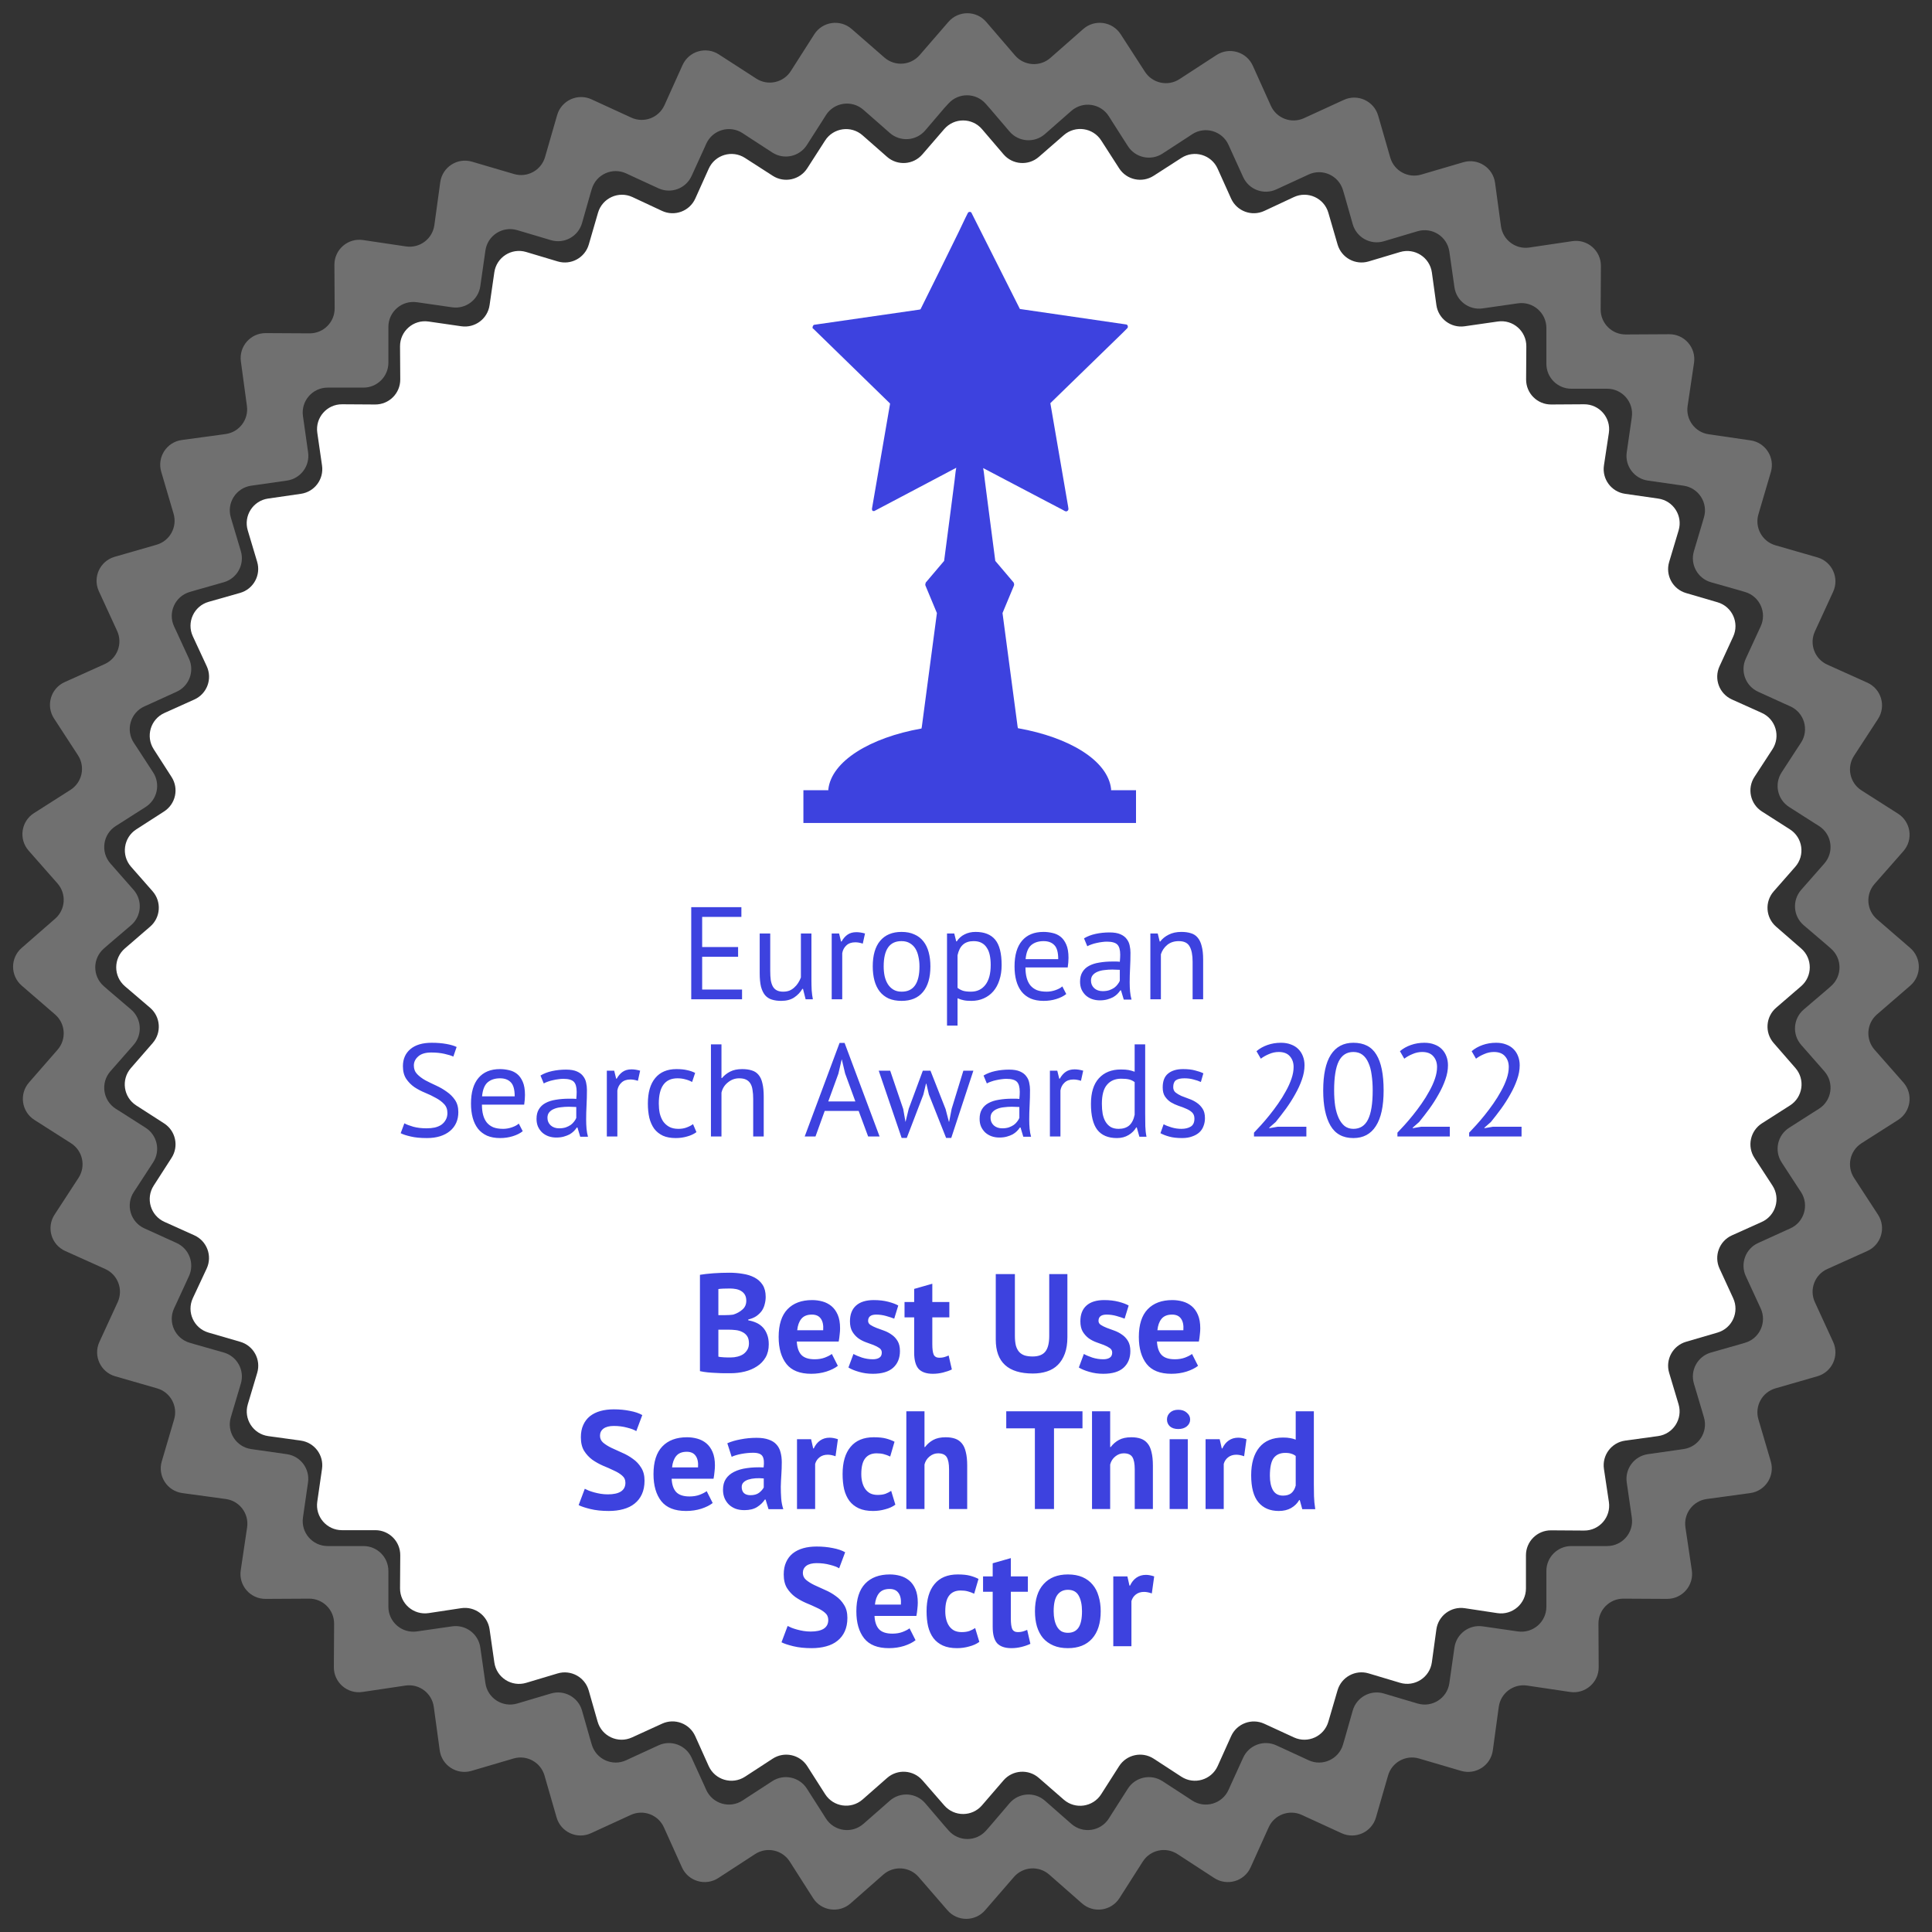 <svg width="169" height="169" viewBox="0 0 169 169" fill="none" xmlns="http://www.w3.org/2000/svg">
<rect x="0" y="0" width="169" height="169" fill="#333333" stroke="none"/>
<path d="M82.976 9.045C83.853 8.085 85.37 8.101 86.227 9.079L86.651 9.563L88.308 11.504C89.098 12.429 90.491 12.53 91.405 11.727L93.32 10.046L93.719 9.697C94.727 8.815 96.285 9.043 96.999 10.176L97.282 10.626L98.66 12.782C99.312 13.803 100.671 14.097 101.687 13.437L103.855 12.027L104.275 11.749C105.397 11.009 106.916 11.45 107.466 12.677L107.673 13.137L108.746 15.493C109.247 16.591 110.546 17.074 111.643 16.569L113.955 15.504L114.464 15.268C115.672 14.705 117.098 15.349 117.475 16.627L117.628 17.146L118.329 19.611C118.662 20.78 119.885 21.451 121.049 21.105L123.476 20.382L124.005 20.226C125.28 19.85 126.592 20.693 126.781 22.009L126.859 22.556L127.226 25.128C127.397 26.321 128.503 27.15 129.696 26.977L132.223 26.613L132.779 26.534C134.092 26.346 135.268 27.366 135.268 28.692V29.27V31.822C135.268 33.027 136.244 34.003 137.448 34.003H140.004H140.582C141.909 34.003 142.929 35.178 142.741 36.492L142.662 37.046L142.297 39.569C142.125 40.762 142.954 41.869 144.147 42.039L146.721 42.407L147.268 42.485C148.585 42.673 149.428 43.986 149.051 45.261L148.896 45.788L148.174 48.211C147.827 49.376 148.499 50.6 149.668 50.932L152.134 51.632L152.652 51.785C153.931 52.162 154.575 53.589 154.012 54.797L153.777 55.303L152.713 57.612C152.207 58.709 152.69 60.009 153.789 60.509L156.145 61.582L156.605 61.788C157.832 62.338 158.274 63.858 157.532 64.98L157.256 65.397L155.847 67.562C155.186 68.578 155.48 69.938 156.502 70.59L158.658 71.966L159.106 72.248C160.241 72.962 160.468 74.521 159.585 75.53L159.238 75.927L157.558 77.838C156.754 78.753 156.855 80.147 157.781 80.937L159.721 82.592L160.164 82.979C161.157 83.848 161.157 85.393 160.164 86.262L159.721 86.649L157.781 88.304C156.855 89.094 156.754 90.489 157.558 91.403L159.238 93.315L159.585 93.711C160.468 94.72 160.241 96.279 159.106 96.993L158.658 97.275L156.502 98.651C155.48 99.303 155.186 100.663 155.847 101.679L157.256 103.844L157.532 104.261C158.274 105.384 157.832 106.904 156.605 107.454L156.145 107.66L153.789 108.732C152.69 109.233 152.207 110.532 152.713 111.63L153.777 113.939L154.012 114.444C154.575 115.653 153.931 117.079 152.653 117.456L152.134 117.609L149.668 118.31C148.499 118.642 147.827 119.866 148.174 121.03L148.896 123.454L149.051 123.98C149.428 125.256 148.585 126.568 147.268 126.756L146.721 126.835L144.147 127.202C142.954 127.372 142.125 128.479 142.297 129.672L142.662 132.196L142.741 132.749C142.929 134.063 141.909 135.239 140.582 135.239H140.004H137.448C136.244 135.239 135.268 136.215 135.268 137.419V139.972V140.549C135.268 141.876 134.092 142.895 132.779 142.708L132.223 142.628L129.696 142.264C128.503 142.092 127.397 142.92 127.226 144.114L126.859 146.686L126.781 147.232C126.592 148.548 125.28 149.391 124.005 149.015L123.476 148.859L121.049 148.137C119.885 147.79 118.662 148.462 118.329 149.63L117.628 152.095L117.475 152.614C117.098 153.892 115.672 154.536 114.464 153.974L113.955 153.737L111.643 152.673C110.546 152.168 109.247 152.65 108.746 153.749L107.673 156.104L107.466 156.565C106.916 157.792 105.397 158.233 104.275 157.492L103.855 157.215L101.687 155.805C100.671 155.145 99.312 155.438 98.66 156.459L97.282 158.616L96.999 159.065C96.285 160.199 94.727 160.426 93.719 159.544L93.32 159.195L91.405 157.514C90.491 156.712 89.098 156.812 88.308 157.737L86.651 159.678L86.261 160.123C85.393 161.115 83.849 161.115 82.98 160.123L82.591 159.678L80.934 157.737C80.144 156.812 78.751 156.712 77.837 157.514L75.922 159.195L75.523 159.544C74.514 160.426 72.956 160.199 72.242 159.065L71.959 158.616L70.581 156.459C69.929 155.438 68.57 155.145 67.555 155.805L65.387 157.215L64.966 157.492C63.844 158.233 62.326 157.792 61.775 156.565L61.569 156.104L60.495 153.749C59.994 152.65 58.696 152.168 57.599 152.673L55.286 153.737L54.778 153.974C53.569 154.536 52.144 153.892 51.767 152.614L51.613 152.095L50.912 149.63C50.58 148.462 49.357 147.79 48.193 148.137L45.766 148.859L45.237 149.015C43.961 149.391 42.649 148.548 42.461 147.232L42.383 146.686L42.015 144.114C41.845 142.92 40.738 142.092 39.545 142.264L37.019 142.628L36.463 142.708C35.149 142.895 33.974 141.876 33.974 140.549V139.972V137.419C33.974 136.215 32.998 135.239 31.793 135.239H29.238H28.66C27.332 135.239 26.313 134.063 26.501 132.749L26.58 132.196L26.944 129.672C27.117 128.479 26.288 127.372 25.094 127.202L22.52 126.835L21.973 126.756C20.657 126.568 19.814 125.256 20.19 123.98L20.346 123.454L21.068 121.03C21.415 119.866 20.743 118.642 19.574 118.31L17.108 117.609L16.589 117.456C15.31 117.079 14.666 115.653 15.229 114.444L15.465 113.939L16.529 111.63C17.035 110.532 16.552 109.233 15.452 108.732L13.097 107.66L12.637 107.454C11.409 106.904 10.968 105.384 11.709 104.261L11.985 103.844L13.394 101.679C14.056 100.663 13.762 99.303 12.74 98.651L10.584 97.275L10.136 96.993C9.001 96.279 8.773 94.72 9.656 93.711L10.004 93.315L11.684 91.403C12.487 90.489 12.387 89.094 11.461 88.304L9.52 86.649L9.078 86.262C8.084 85.393 8.084 83.848 9.078 82.979L9.52 82.592L11.461 80.937C12.387 80.147 12.487 78.753 11.684 77.838L10.004 75.927L9.656 75.53C8.773 74.521 9.001 72.962 10.136 72.248L10.584 71.966L12.74 70.59C13.762 69.938 14.056 68.578 13.394 67.562L11.985 65.397L11.709 64.98C10.968 63.858 11.409 62.338 12.637 61.788L13.097 61.582L15.452 60.509C16.552 60.009 17.035 58.709 16.529 57.612L15.465 55.303L15.229 54.797C14.666 53.589 15.31 52.162 16.589 51.785L17.108 51.632L19.574 50.932C20.743 50.6 21.415 49.376 21.068 48.211L20.346 45.788L20.19 45.261C19.814 43.986 20.657 42.673 21.973 42.485L22.52 42.407L25.101 42.039C26.292 41.868 27.12 40.766 26.951 39.574L26.58 36.949L26.501 36.395C26.313 35.082 27.332 33.906 28.66 33.906H29.238H31.793C32.998 33.906 33.974 32.93 33.974 31.726V29.173V28.596C33.974 27.269 35.149 26.25 36.463 26.437L37.019 26.516L39.545 26.881C40.738 27.053 41.845 26.224 42.015 25.031L42.383 22.459L42.461 21.913C42.649 20.596 43.961 19.754 45.237 20.13L45.766 20.286L48.193 21.008C49.357 21.355 50.58 20.683 50.912 19.515L51.613 17.05L51.767 16.531C52.144 15.252 53.569 14.609 54.778 15.171L55.286 15.408L57.599 16.472C58.696 16.977 59.994 16.495 60.495 15.396L61.569 13.041L61.775 12.58C62.326 11.353 63.844 10.912 64.966 11.653L65.387 11.93L67.555 13.34C68.57 14 69.929 13.706 70.581 12.686L71.959 10.529L72.242 10.08C72.956 8.946 74.514 8.719 75.523 9.601L75.922 9.95L77.837 11.631C78.751 12.433 80.144 12.333 80.934 11.408L82.591 9.467L82.976 9.045ZM86.268 1.916C85.4 0.907 83.838 0.904 82.966 1.91L80.447 4.819C79.657 5.731 78.276 5.828 77.366 5.035L74.496 2.534C73.491 1.657 71.942 1.88 71.225 3.005L69.176 6.217C68.526 7.236 67.17 7.532 66.154 6.875L62.877 4.757C61.756 4.033 60.254 4.476 59.705 5.692L58.122 9.204C57.624 10.307 56.324 10.794 55.224 10.289L51.742 8.689C50.53 8.132 49.106 8.785 48.736 10.067L47.678 13.736C47.343 14.898 46.127 15.565 44.968 15.224L41.286 14.142C40.006 13.766 38.692 14.616 38.511 15.938L37.995 19.695C37.83 20.898 36.715 21.734 35.514 21.556L31.753 20.997C30.431 20.801 29.245 21.83 29.252 23.167L29.274 26.968C29.281 28.181 28.295 29.167 27.081 29.16L23.243 29.139C21.917 29.131 20.892 30.299 21.07 31.613L21.599 35.514C21.761 36.707 20.926 37.805 19.733 37.968L15.9 38.49C14.578 38.67 13.726 39.986 14.103 41.267L15.184 44.94C15.525 46.1 14.857 47.316 13.695 47.651L10.025 48.708C8.742 49.078 8.089 50.502 8.647 51.715L10.245 55.19C10.751 56.29 10.264 57.592 9.159 58.089L5.656 59.667C4.436 60.217 3.994 61.725 4.724 62.846L6.82 66.064C7.482 67.08 7.188 68.441 6.165 69.093L2.969 71.129C1.841 71.848 1.62 73.405 2.504 74.409L5.029 77.278C5.827 78.184 5.736 79.567 4.826 80.361L1.891 82.922C0.892 83.794 0.896 85.347 1.898 86.215L4.82 88.742C5.733 89.533 5.83 90.915 5.036 91.825L2.537 94.689C1.66 95.694 1.883 97.245 3.008 97.962L6.213 100.004C7.236 100.656 7.53 102.017 6.868 103.033L4.772 106.251C4.042 107.372 4.484 108.88 5.704 109.429L9.208 111.007C10.312 111.505 10.8 112.807 10.294 113.907L8.695 117.382C8.138 118.594 8.791 120.019 10.073 120.388L13.744 121.446C14.906 121.781 15.573 122.997 15.232 124.157L14.151 127.83C13.774 129.111 14.626 130.426 15.949 130.606L19.753 131.125C20.957 131.289 21.795 132.405 21.616 133.606L21.058 137.36C20.861 138.682 21.89 139.869 23.227 139.861L27.032 139.84C28.247 139.833 29.232 140.819 29.226 142.032L29.204 145.833C29.196 147.17 30.383 148.199 31.705 148.003L35.464 147.444C36.666 147.266 37.781 148.103 37.945 149.307L38.464 153.109C38.644 154.431 39.959 155.282 41.239 154.906L44.919 153.824C46.079 153.483 47.295 154.151 47.63 155.312L48.688 158.982C49.058 160.263 50.481 160.916 51.694 160.359L55.175 158.76C56.275 158.254 57.576 158.741 58.074 159.845L59.654 163.349C60.203 164.568 61.71 165.009 62.831 164.28L66.055 162.182C67.071 161.521 68.431 161.815 69.083 162.837L71.123 166.035C71.842 167.162 73.397 167.382 74.401 166.499L77.268 163.978C78.178 163.179 79.564 163.273 80.356 164.188L82.876 167.097C83.745 168.101 85.303 168.101 86.172 167.097L88.692 164.188C89.484 163.273 90.871 163.179 91.78 163.978L94.647 166.499C95.651 167.382 97.207 167.162 97.926 166.035L99.965 162.837C100.617 161.815 101.977 161.521 102.993 162.182L106.218 164.28C107.338 165.009 108.845 164.568 109.395 163.349L110.975 159.845C111.472 158.741 112.773 158.254 113.873 158.76L117.355 160.359C118.567 160.916 119.991 160.263 120.36 158.982L121.419 155.312C121.754 154.151 122.969 153.483 124.129 153.824L127.809 154.906C129.089 155.282 130.404 154.431 130.584 153.109L131.103 149.307C131.267 148.103 132.383 147.266 133.584 147.444L137.343 148.003C138.666 148.199 139.852 147.17 139.844 145.833L139.823 142.032C139.816 140.819 140.802 139.833 142.016 139.84L145.821 139.861C147.158 139.869 148.187 138.682 147.99 137.36L147.432 133.606C147.254 132.405 148.091 131.289 149.295 131.125L153.1 130.606C154.422 130.426 155.274 129.111 154.897 127.83L153.816 124.157C153.475 122.997 154.143 121.781 155.304 121.446L158.975 120.388C160.258 120.019 160.91 118.594 160.353 117.382L158.755 113.907C158.249 112.807 158.736 111.505 159.84 111.007L163.344 109.429C164.564 108.88 165.006 107.372 164.276 106.251L162.18 103.033C161.518 102.017 161.812 100.656 162.835 100.004L166.031 97.967C167.159 97.248 167.38 95.692 166.496 94.688L163.977 91.826C163.177 90.917 163.271 89.529 164.187 88.736L167.094 86.222C168.099 85.352 168.099 83.793 167.094 82.923L164.187 80.409C163.271 79.616 163.177 78.228 163.977 77.319L166.496 74.457C167.38 73.453 167.159 71.897 166.031 71.177L162.835 69.141C161.812 68.489 161.518 67.128 162.18 66.112L164.276 62.894C165.006 61.773 164.564 60.265 163.344 59.715L159.84 58.138C158.736 57.64 158.249 56.338 158.755 55.238L160.353 51.763C160.91 50.551 160.258 49.126 158.975 48.757L155.304 47.699C154.143 47.364 153.475 46.148 153.816 44.988L154.904 41.293C155.278 40.02 154.438 38.71 153.125 38.52L149.466 37.988C148.272 37.815 147.445 36.704 147.623 35.51L148.184 31.737C148.38 30.414 147.351 29.228 146.014 29.236L142.209 29.257C140.995 29.264 140.009 28.278 140.016 27.064L140.038 23.263C140.045 21.927 138.859 20.898 137.537 21.094L133.777 21.652C132.576 21.831 131.461 20.993 131.296 19.79L130.778 15.988C130.597 14.666 129.282 13.814 128.002 14.191L124.322 15.272C123.163 15.613 121.947 14.946 121.612 13.784L120.554 10.115C120.184 8.833 118.76 8.181 117.548 8.738L114.066 10.337C112.966 10.842 111.665 10.355 111.168 9.252L109.588 5.748C109.039 4.529 107.532 4.087 106.411 4.816L103.174 6.922C102.163 7.58 100.81 7.292 100.154 6.279L98.027 2.991C97.304 1.873 95.756 1.659 94.756 2.538L91.883 5.065C90.971 5.866 89.581 5.769 88.789 4.848L86.268 1.916Z" fill="white" fill-opacity="0.3"/>
<path d="M80.685 155.729C79.892 154.818 78.509 154.726 77.601 155.523L75.455 157.408C74.451 158.289 72.897 158.069 72.178 156.943L70.615 154.494C69.963 153.473 68.603 153.179 67.587 153.84L65.17 155.415C64.048 156.145 62.54 155.702 61.991 154.482L60.813 151.864C60.317 150.761 59.018 150.273 57.918 150.776L55.279 151.982C54.065 152.537 52.642 151.881 52.276 150.598L51.497 147.872C51.163 146.704 49.939 146.034 48.775 146.382L46.026 147.205C44.75 147.587 43.432 146.745 43.243 145.426L42.825 142.52C42.653 141.322 41.537 140.493 40.34 140.674L37.5 141.104C36.175 141.304 34.985 140.274 34.993 138.934L35.012 136.046C35.02 134.836 34.041 133.851 32.832 133.851H29.911C28.582 133.851 27.563 132.673 27.753 131.358L28.168 128.488C28.342 127.291 27.507 126.181 26.309 126.015L23.468 125.623C22.143 125.44 21.294 124.119 21.677 122.838L22.498 120.093C22.846 118.933 22.181 117.712 21.018 117.374L18.238 116.566C16.952 116.193 16.304 114.761 16.871 113.549L18.077 110.969C18.592 109.867 18.106 108.556 16.996 108.057L14.383 106.881C13.167 106.334 12.722 104.833 13.444 103.712L15.008 101.28C15.66 100.268 15.367 98.918 14.354 98.267L11.914 96.696C10.796 95.977 10.576 94.433 11.449 93.43L13.355 91.241C14.151 90.327 14.049 88.939 13.127 88.151L10.93 86.273C9.915 85.406 9.911 83.838 10.922 82.965L13.135 81.054C14.053 80.262 14.148 78.875 13.349 77.964L11.464 75.819C10.584 74.817 10.802 73.267 11.923 72.546L14.354 70.981C15.367 70.329 15.66 68.98 15.008 67.967L13.444 65.535C12.722 64.414 13.167 62.914 14.383 62.367L17.002 61.188C18.109 60.69 18.596 59.383 18.085 58.282L16.868 55.661C16.303 54.444 16.96 53.011 18.251 52.645L21.001 51.864C22.171 51.532 22.843 50.307 22.494 49.141L21.672 46.394C21.29 45.119 22.131 43.802 23.449 43.611L26.325 43.195C27.517 43.022 28.343 41.916 28.17 40.724L27.755 37.856C27.564 36.536 28.593 35.355 29.928 35.364L32.817 35.382C34.033 35.39 35.02 34.403 35.012 33.188L34.993 30.298C34.985 28.963 36.166 27.934 37.486 28.125L40.354 28.54C41.546 28.713 42.652 27.887 42.825 26.695L43.241 23.819C43.431 22.501 44.749 21.66 46.024 22.042L48.784 22.868C49.945 23.216 51.166 22.551 51.504 21.388L52.311 18.608C52.685 17.323 54.117 16.674 55.329 17.241L57.908 18.447C59.011 18.962 60.322 18.476 60.821 17.366L61.997 14.753C62.544 13.537 64.044 13.092 65.165 13.814L67.597 15.379C68.61 16.03 69.959 15.737 70.611 14.725L72.175 12.293C72.897 11.172 74.447 10.954 75.448 11.834L77.594 13.719C78.505 14.518 79.892 14.423 80.684 13.505L82.595 11.292C83.468 10.281 85.036 10.285 85.903 11.3L87.781 13.497C88.569 14.419 89.957 14.521 90.871 13.725L93.06 11.819C94.063 10.946 95.607 11.166 96.326 12.284L97.897 14.725C98.548 15.737 99.897 16.03 100.91 15.379L103.342 13.814C104.463 13.092 105.964 13.537 106.511 14.753L107.687 17.366C108.186 18.476 109.497 18.962 110.599 18.447L113.178 17.241C114.391 16.674 115.823 17.323 116.196 18.608L117.004 21.388C117.342 22.551 118.563 23.216 119.723 22.868L122.467 22.047C123.749 21.664 125.07 22.513 125.253 23.838L125.646 26.681C125.811 27.878 126.919 28.713 128.116 28.541L131.023 28.123C132.343 27.933 133.523 28.962 133.514 30.295L133.495 33.188C133.487 34.403 134.475 35.39 135.69 35.382L138.563 35.364C139.903 35.355 140.934 36.545 140.734 37.87L140.304 40.71C140.123 41.907 140.951 43.023 142.15 43.195L145.056 43.613C146.375 43.803 147.217 45.12 146.835 46.397L146.008 49.158C145.661 50.317 146.324 51.537 147.485 51.877L150.241 52.683C151.519 53.056 152.166 54.478 151.609 55.688L150.413 58.285C149.907 59.386 150.394 60.688 151.499 61.185L154.112 62.361C155.332 62.91 155.775 64.418 155.045 65.54L153.47 67.957C152.809 68.973 153.103 70.333 154.124 70.985L156.572 72.548C157.699 73.267 157.919 74.821 157.037 75.825L155.153 77.971C154.355 78.879 154.448 80.262 155.359 81.055L157.56 82.971C158.561 83.843 158.557 85.4 157.552 86.267L155.367 88.15C154.452 88.94 154.353 90.323 155.146 91.234L157.053 93.424C157.928 94.429 157.705 95.977 156.582 96.694L154.124 98.263C153.103 98.915 152.809 100.275 153.47 101.29L155.045 103.708C155.775 104.829 155.332 106.337 154.112 106.887L151.499 108.062C150.394 108.559 149.907 109.862 150.413 110.963L151.609 113.56C152.166 114.77 151.519 116.191 150.241 116.565L147.485 117.371C146.324 117.711 145.661 118.931 146.008 120.09L146.83 122.835C147.214 124.117 146.363 125.439 145.037 125.621L142.164 126.016C140.96 126.181 140.123 127.298 140.304 128.5L140.736 131.379C140.936 132.704 139.905 133.893 138.566 133.884L135.676 133.865C134.466 133.858 133.481 134.836 133.481 136.046V138.95C133.481 140.284 132.293 141.306 130.974 141.106L128.132 140.676C126.929 140.494 125.81 141.331 125.645 142.536L125.251 145.408C125.069 146.733 123.747 147.584 122.465 147.2L119.719 146.378C118.561 146.031 117.341 146.694 117.001 147.855L116.195 150.611C115.821 151.889 114.4 152.536 113.19 151.98L110.593 150.784C109.492 150.277 108.189 150.765 107.692 151.869L106.516 154.482C105.967 155.702 104.459 156.145 103.338 155.415L100.92 153.84C99.905 153.179 98.545 153.473 97.892 154.494L96.323 156.952C95.606 158.075 94.058 158.298 93.053 157.423L90.864 155.516C89.953 154.723 88.569 154.822 87.78 155.737L85.897 157.922C85.03 158.928 83.473 158.931 82.601 157.93L80.685 155.729Z" fill="white"/>
<path d="M60.465 79.353H64.852V80.205H61.421V82.842H64.564V83.694H61.421V86.561H64.91V87.413H60.465V79.353ZM67.375 81.656V84.937C67.375 85.237 67.391 85.501 67.421 85.732C67.46 85.954 67.521 86.142 67.606 86.296C67.69 86.442 67.805 86.553 67.951 86.63C68.097 86.707 68.281 86.745 68.504 86.745C68.711 86.745 68.895 86.714 69.056 86.653C69.217 86.584 69.359 86.492 69.482 86.377C69.613 86.261 69.724 86.131 69.816 85.985C69.916 85.832 69.996 85.67 70.058 85.501V81.656H70.979V85.778C70.979 86.054 70.987 86.342 71.002 86.641C71.025 86.933 71.06 87.19 71.106 87.413H70.472L70.242 86.503H70.185C70.008 86.803 69.77 87.052 69.471 87.252C69.171 87.451 68.791 87.551 68.331 87.551C68.024 87.551 67.751 87.513 67.513 87.436C67.283 87.367 67.087 87.24 66.926 87.056C66.773 86.872 66.654 86.626 66.569 86.319C66.493 86.004 66.454 85.609 66.454 85.133V81.656H67.375ZM75.47 82.543C75.24 82.466 75.021 82.427 74.814 82.427C74.484 82.427 74.223 82.519 74.031 82.704C73.839 82.88 73.72 83.107 73.674 83.383V87.413H72.753V81.656H73.398L73.57 82.358H73.616C73.762 82.097 73.935 81.898 74.135 81.76C74.342 81.614 74.603 81.541 74.918 81.541C75.14 81.541 75.389 81.579 75.666 81.656L75.47 82.543ZM76.343 84.534C76.343 83.56 76.558 82.815 76.988 82.301C77.426 81.779 78.051 81.518 78.865 81.518C79.295 81.518 79.667 81.591 79.982 81.737C80.304 81.875 80.569 82.078 80.776 82.347C80.984 82.608 81.137 82.926 81.237 83.302C81.337 83.671 81.386 84.082 81.386 84.534C81.386 85.509 81.168 86.258 80.73 86.78C80.3 87.294 79.679 87.551 78.865 87.551C78.435 87.551 78.059 87.482 77.737 87.344C77.422 87.198 77.161 86.995 76.954 86.734C76.746 86.465 76.593 86.146 76.493 85.778C76.393 85.402 76.343 84.987 76.343 84.534ZM77.299 84.534C77.299 84.826 77.326 85.106 77.38 85.375C77.441 85.644 77.533 85.878 77.656 86.077C77.779 86.277 77.94 86.438 78.139 86.561C78.339 86.684 78.581 86.745 78.865 86.745C79.909 86.753 80.431 86.016 80.431 84.534C80.431 84.235 80.4 83.951 80.339 83.682C80.285 83.414 80.197 83.18 80.074 82.98C79.951 82.781 79.79 82.623 79.59 82.508C79.391 82.385 79.149 82.324 78.865 82.324C77.821 82.316 77.299 83.053 77.299 84.534ZM82.839 81.656H83.472L83.645 82.347H83.691C83.867 82.078 84.094 81.875 84.37 81.737C84.654 81.591 84.976 81.518 85.337 81.518C86.105 81.518 86.677 81.744 87.053 82.197C87.429 82.65 87.617 83.391 87.617 84.419C87.617 84.903 87.552 85.34 87.421 85.732C87.298 86.116 87.122 86.442 86.892 86.71C86.661 86.979 86.381 87.186 86.051 87.332C85.729 87.478 85.368 87.551 84.969 87.551C84.685 87.551 84.458 87.532 84.29 87.493C84.128 87.463 83.952 87.405 83.76 87.321V89.716H82.839V81.656ZM85.165 82.324C84.773 82.324 84.462 82.427 84.232 82.635C84.009 82.834 83.852 83.141 83.76 83.556V86.411C83.898 86.519 84.055 86.603 84.232 86.664C84.408 86.718 84.642 86.745 84.934 86.745C85.464 86.745 85.882 86.549 86.189 86.158C86.504 85.759 86.661 85.175 86.661 84.408C86.661 84.093 86.634 83.809 86.581 83.556C86.527 83.295 86.439 83.076 86.316 82.899C86.201 82.715 86.047 82.573 85.855 82.473C85.671 82.374 85.441 82.324 85.165 82.324ZM93.27 86.952C93.04 87.136 92.748 87.282 92.395 87.39C92.05 87.497 91.681 87.551 91.29 87.551C90.853 87.551 90.472 87.482 90.15 87.344C89.828 87.198 89.563 86.995 89.356 86.734C89.148 86.465 88.995 86.146 88.895 85.778C88.795 85.409 88.746 84.995 88.746 84.534C88.746 83.552 88.964 82.803 89.402 82.289C89.839 81.775 90.465 81.518 91.278 81.518C91.54 81.518 91.8 81.549 92.061 81.61C92.322 81.664 92.556 81.771 92.764 81.932C92.971 82.094 93.14 82.324 93.27 82.623C93.401 82.915 93.466 83.302 93.466 83.786C93.466 84.039 93.443 84.32 93.397 84.626H89.701C89.701 84.964 89.736 85.264 89.805 85.525C89.874 85.786 89.981 86.008 90.127 86.192C90.273 86.369 90.461 86.507 90.691 86.607C90.929 86.699 91.217 86.745 91.555 86.745C91.816 86.745 92.077 86.699 92.338 86.607C92.599 86.515 92.794 86.407 92.925 86.284L93.27 86.952ZM91.29 82.324C90.837 82.324 90.472 82.443 90.196 82.681C89.928 82.919 89.766 83.325 89.713 83.901H92.568C92.568 83.318 92.457 82.911 92.234 82.681C92.012 82.443 91.697 82.324 91.29 82.324ZM94.823 82.082C95.114 81.905 95.452 81.775 95.836 81.691C96.227 81.606 96.634 81.564 97.056 81.564C97.455 81.564 97.774 81.618 98.012 81.725C98.258 81.832 98.442 81.975 98.565 82.151C98.695 82.32 98.779 82.508 98.818 82.715C98.864 82.922 98.887 83.13 98.887 83.337C98.887 83.797 98.876 84.246 98.852 84.684C98.829 85.122 98.818 85.536 98.818 85.928C98.818 86.212 98.829 86.48 98.852 86.734C98.876 86.987 98.918 87.221 98.979 87.436H98.3L98.058 86.63H98C97.931 86.737 97.843 86.845 97.736 86.952C97.636 87.052 97.513 87.144 97.367 87.229C97.221 87.305 97.052 87.371 96.861 87.424C96.669 87.478 96.45 87.505 96.204 87.505C95.959 87.505 95.728 87.467 95.513 87.39C95.306 87.313 95.126 87.206 94.972 87.067C94.819 86.922 94.696 86.749 94.604 86.549C94.519 86.35 94.477 86.123 94.477 85.87C94.477 85.532 94.546 85.252 94.684 85.029C94.823 84.799 95.014 84.619 95.26 84.488C95.513 84.35 95.813 84.254 96.158 84.201C96.511 84.139 96.899 84.108 97.321 84.108C97.429 84.108 97.532 84.108 97.632 84.108C97.739 84.108 97.847 84.116 97.954 84.131C97.977 83.901 97.989 83.694 97.989 83.51C97.989 83.088 97.904 82.792 97.736 82.623C97.567 82.454 97.26 82.37 96.814 82.37C96.684 82.37 96.542 82.381 96.388 82.404C96.243 82.42 96.089 82.447 95.928 82.485C95.774 82.516 95.625 82.558 95.479 82.612C95.341 82.658 95.218 82.711 95.111 82.773L94.823 82.082ZM96.458 86.699C96.672 86.699 96.864 86.672 97.033 86.618C97.202 86.557 97.348 86.484 97.471 86.4C97.594 86.308 97.693 86.208 97.77 86.1C97.855 85.993 97.916 85.889 97.954 85.789V84.834C97.847 84.826 97.736 84.822 97.621 84.822C97.513 84.815 97.406 84.811 97.298 84.811C97.06 84.811 96.826 84.826 96.596 84.857C96.373 84.88 96.174 84.93 95.997 85.007C95.828 85.076 95.69 85.175 95.582 85.306C95.483 85.429 95.433 85.586 95.433 85.778C95.433 86.046 95.529 86.269 95.721 86.446C95.913 86.615 96.158 86.699 96.458 86.699ZM104.323 87.413V84.131C104.323 83.533 104.234 83.084 104.058 82.784C103.889 82.477 103.574 82.324 103.114 82.324C102.707 82.324 102.369 82.435 102.1 82.658C101.839 82.873 101.655 83.145 101.548 83.475V87.413H100.627V81.656H101.271L101.444 82.358H101.49C101.674 82.113 101.92 81.913 102.227 81.76C102.542 81.598 102.914 81.518 103.344 81.518C103.659 81.518 103.935 81.556 104.173 81.633C104.411 81.702 104.607 81.829 104.76 82.013C104.921 82.197 105.04 82.447 105.117 82.761C105.201 83.068 105.244 83.46 105.244 83.936V87.413H104.323ZM39.137 97.363C39.137 97.041 39.041 96.78 38.849 96.58C38.657 96.373 38.415 96.193 38.123 96.039C37.839 95.878 37.529 95.728 37.191 95.59C36.853 95.452 36.538 95.287 36.247 95.095C35.963 94.896 35.725 94.654 35.533 94.37C35.341 94.078 35.245 93.71 35.245 93.264C35.245 92.635 35.464 92.136 35.901 91.768C36.339 91.399 36.961 91.215 37.766 91.215C38.235 91.215 38.661 91.25 39.044 91.319C39.428 91.388 39.728 91.476 39.943 91.584L39.655 92.424C39.478 92.34 39.217 92.259 38.872 92.182C38.534 92.105 38.15 92.067 37.72 92.067C37.214 92.067 36.834 92.182 36.581 92.412C36.327 92.635 36.201 92.9 36.201 93.207C36.201 93.506 36.297 93.756 36.488 93.955C36.68 94.155 36.918 94.335 37.202 94.496C37.494 94.65 37.809 94.803 38.146 94.957C38.484 95.111 38.795 95.291 39.079 95.498C39.371 95.698 39.612 95.939 39.804 96.224C39.996 96.507 40.092 96.861 40.092 97.283C40.092 97.628 40.031 97.939 39.908 98.215C39.785 98.492 39.605 98.73 39.367 98.929C39.129 99.129 38.841 99.282 38.503 99.39C38.166 99.497 37.782 99.551 37.352 99.551C36.776 99.551 36.3 99.505 35.924 99.413C35.548 99.328 35.256 99.233 35.049 99.125L35.372 98.261C35.548 98.361 35.809 98.461 36.154 98.561C36.5 98.653 36.888 98.699 37.317 98.699C37.571 98.699 37.809 98.676 38.031 98.63C38.254 98.576 38.446 98.496 38.607 98.388C38.768 98.273 38.895 98.131 38.987 97.962C39.087 97.793 39.137 97.594 39.137 97.363ZM45.725 98.952C45.495 99.136 45.203 99.282 44.85 99.39C44.505 99.497 44.136 99.551 43.745 99.551C43.307 99.551 42.928 99.482 42.605 99.344C42.283 99.198 42.018 98.995 41.811 98.734C41.603 98.465 41.45 98.146 41.35 97.778C41.25 97.409 41.2 96.995 41.2 96.534C41.2 95.552 41.419 94.803 41.857 94.289C42.294 93.775 42.92 93.518 43.733 93.518C43.994 93.518 44.255 93.549 44.516 93.61C44.777 93.664 45.011 93.771 45.219 93.932C45.426 94.094 45.595 94.324 45.725 94.623C45.856 94.915 45.921 95.302 45.921 95.786C45.921 96.039 45.898 96.32 45.852 96.626H42.156C42.156 96.964 42.191 97.264 42.26 97.525C42.329 97.786 42.436 98.008 42.582 98.192C42.728 98.369 42.916 98.507 43.146 98.607C43.384 98.699 43.672 98.745 44.01 98.745C44.271 98.745 44.532 98.699 44.793 98.607C45.054 98.515 45.249 98.407 45.38 98.284L45.725 98.952ZM43.745 94.324C43.292 94.324 42.928 94.443 42.651 94.681C42.383 94.919 42.221 95.325 42.168 95.901H45.023C45.023 95.318 44.912 94.911 44.689 94.681C44.467 94.443 44.152 94.324 43.745 94.324ZM47.278 94.082C47.569 93.905 47.907 93.775 48.291 93.691C48.682 93.606 49.089 93.564 49.511 93.564C49.91 93.564 50.229 93.618 50.467 93.725C50.712 93.832 50.897 93.975 51.02 94.151C51.15 94.32 51.234 94.508 51.273 94.715C51.319 94.922 51.342 95.13 51.342 95.337C51.342 95.797 51.33 96.246 51.307 96.684C51.284 97.122 51.273 97.536 51.273 97.928C51.273 98.212 51.284 98.48 51.307 98.734C51.33 98.987 51.373 99.221 51.434 99.436H50.755L50.513 98.63H50.455C50.386 98.737 50.298 98.845 50.191 98.952C50.091 99.052 49.968 99.144 49.822 99.229C49.676 99.305 49.507 99.371 49.316 99.424C49.124 99.478 48.905 99.505 48.659 99.505C48.414 99.505 48.183 99.467 47.968 99.39C47.761 99.313 47.581 99.206 47.427 99.067C47.274 98.922 47.151 98.749 47.059 98.549C46.974 98.35 46.932 98.123 46.932 97.87C46.932 97.532 47.001 97.252 47.139 97.029C47.278 96.799 47.469 96.619 47.715 96.488C47.968 96.35 48.268 96.254 48.613 96.201C48.966 96.139 49.354 96.108 49.776 96.108C49.883 96.108 49.987 96.108 50.087 96.108C50.194 96.108 50.302 96.116 50.409 96.131C50.432 95.901 50.444 95.694 50.444 95.51C50.444 95.088 50.359 94.792 50.191 94.623C50.022 94.454 49.715 94.37 49.269 94.37C49.139 94.37 48.997 94.381 48.843 94.404C48.698 94.42 48.544 94.447 48.383 94.485C48.229 94.516 48.08 94.558 47.934 94.612C47.796 94.658 47.673 94.711 47.565 94.773L47.278 94.082ZM48.913 98.699C49.127 98.699 49.319 98.672 49.488 98.618C49.657 98.557 49.803 98.484 49.926 98.4C50.048 98.308 50.148 98.208 50.225 98.1C50.309 97.993 50.371 97.889 50.409 97.789V96.834C50.302 96.826 50.191 96.822 50.075 96.822C49.968 96.815 49.861 96.811 49.753 96.811C49.515 96.811 49.281 96.826 49.051 96.857C48.828 96.88 48.629 96.93 48.452 97.007C48.283 97.076 48.145 97.175 48.038 97.306C47.938 97.429 47.888 97.586 47.888 97.778C47.888 98.046 47.984 98.269 48.176 98.446C48.367 98.615 48.613 98.699 48.913 98.699ZM55.799 94.543C55.569 94.466 55.35 94.427 55.143 94.427C54.812 94.427 54.551 94.519 54.36 94.704C54.168 94.88 54.049 95.107 54.003 95.383V99.413H53.082V93.656H53.726L53.899 94.358H53.945C54.091 94.097 54.264 93.898 54.463 93.76C54.67 93.614 54.931 93.541 55.246 93.541C55.469 93.541 55.718 93.579 55.995 93.656L55.799 94.543ZM60.921 99.033C60.69 99.202 60.418 99.328 60.103 99.413C59.788 99.505 59.458 99.551 59.113 99.551C58.668 99.551 58.292 99.482 57.985 99.344C57.678 99.198 57.424 98.995 57.225 98.734C57.033 98.465 56.891 98.146 56.799 97.778C56.714 97.402 56.672 96.987 56.672 96.534C56.672 95.56 56.887 94.815 57.317 94.301C57.747 93.779 58.365 93.518 59.171 93.518C59.539 93.518 59.85 93.549 60.103 93.61C60.364 93.664 60.598 93.744 60.806 93.852L60.541 94.646C60.364 94.546 60.169 94.47 59.953 94.416C59.739 94.354 59.508 94.324 59.263 94.324C58.173 94.324 57.628 95.061 57.628 96.534C57.628 96.826 57.655 97.106 57.708 97.375C57.77 97.636 57.866 97.87 57.996 98.077C58.134 98.277 58.311 98.438 58.526 98.561C58.748 98.684 59.021 98.745 59.343 98.745C59.62 98.745 59.865 98.703 60.08 98.618C60.303 98.534 60.483 98.438 60.621 98.331L60.921 99.033ZM65.885 99.413V96.131C65.885 95.832 65.866 95.571 65.828 95.349C65.797 95.118 65.735 94.93 65.643 94.784C65.551 94.631 65.425 94.516 65.263 94.439C65.11 94.362 64.906 94.324 64.653 94.324C64.292 94.324 63.966 94.443 63.675 94.681C63.383 94.911 63.195 95.21 63.11 95.579V99.413H62.189V91.353H63.11V94.301H63.156C63.356 94.063 63.594 93.875 63.87 93.737C64.154 93.591 64.504 93.518 64.918 93.518C65.24 93.518 65.52 93.556 65.758 93.633C65.996 93.702 66.192 93.829 66.346 94.013C66.507 94.197 66.622 94.447 66.691 94.761C66.768 95.068 66.806 95.46 66.806 95.936V99.413H65.885ZM75.111 97.179H72.14L71.334 99.413H70.39L73.441 91.227H73.879L76.941 99.413H75.94L75.111 97.179ZM72.451 96.35H74.823L73.925 93.898L73.637 92.677H73.625L73.337 93.921L72.451 96.35ZM81.391 93.656L82.715 97.018L83.003 98.123H83.026L83.245 96.995L84.27 93.656H85.145L83.21 99.54H82.761L81.253 95.74L81.034 94.796H81L80.77 95.751L79.319 99.54H78.87L76.866 93.656H77.868L79.008 97.007L79.204 98.123H79.215L79.492 96.983L80.724 93.656H81.391ZM86.035 94.082C86.327 93.905 86.665 93.775 87.049 93.691C87.44 93.606 87.847 93.564 88.269 93.564C88.668 93.564 88.987 93.618 89.225 93.725C89.47 93.832 89.655 93.975 89.777 94.151C89.908 94.32 89.992 94.508 90.031 94.715C90.077 94.922 90.1 95.13 90.1 95.337C90.1 95.797 90.088 96.246 90.065 96.684C90.042 97.122 90.031 97.536 90.031 97.928C90.031 98.212 90.042 98.48 90.065 98.734C90.088 98.987 90.13 99.221 90.192 99.436H89.513L89.271 98.63H89.213C89.144 98.737 89.056 98.845 88.948 98.952C88.849 99.052 88.726 99.144 88.58 99.229C88.434 99.305 88.265 99.371 88.073 99.424C87.882 99.478 87.663 99.505 87.417 99.505C87.171 99.505 86.941 99.467 86.726 99.39C86.519 99.313 86.339 99.206 86.185 99.067C86.032 98.922 85.909 98.749 85.817 98.549C85.732 98.35 85.69 98.123 85.69 97.87C85.69 97.532 85.759 97.252 85.897 97.029C86.035 96.799 86.227 96.619 86.473 96.488C86.726 96.35 87.026 96.254 87.371 96.201C87.724 96.139 88.112 96.108 88.534 96.108C88.641 96.108 88.745 96.108 88.845 96.108C88.952 96.108 89.06 96.116 89.167 96.131C89.19 95.901 89.202 95.694 89.202 95.51C89.202 95.088 89.117 94.792 88.948 94.623C88.78 94.454 88.472 94.37 88.027 94.37C87.897 94.37 87.755 94.381 87.601 94.404C87.456 94.42 87.302 94.447 87.141 94.485C86.987 94.516 86.838 94.558 86.692 94.612C86.554 94.658 86.431 94.711 86.323 94.773L86.035 94.082ZM87.67 98.699C87.885 98.699 88.077 98.672 88.246 98.618C88.415 98.557 88.561 98.484 88.684 98.4C88.806 98.308 88.906 98.208 88.983 98.1C89.067 97.993 89.129 97.889 89.167 97.789V96.834C89.06 96.826 88.948 96.822 88.833 96.822C88.726 96.815 88.618 96.811 88.511 96.811C88.273 96.811 88.039 96.826 87.809 96.857C87.586 96.88 87.386 96.93 87.21 97.007C87.041 97.076 86.903 97.175 86.795 97.306C86.696 97.429 86.646 97.586 86.646 97.778C86.646 98.046 86.742 98.269 86.933 98.446C87.125 98.615 87.371 98.699 87.67 98.699ZM94.557 94.543C94.326 94.466 94.108 94.427 93.9 94.427C93.57 94.427 93.309 94.519 93.118 94.704C92.926 94.88 92.807 95.107 92.761 95.383V99.413H91.84V93.656H92.484L92.657 94.358H92.703C92.849 94.097 93.022 93.898 93.221 93.76C93.428 93.614 93.689 93.541 94.004 93.541C94.227 93.541 94.476 93.579 94.752 93.656L94.557 94.543ZM100.174 97.433C100.174 97.824 100.178 98.181 100.185 98.503C100.193 98.818 100.227 99.129 100.289 99.436H99.667L99.437 98.618H99.391C99.237 98.887 99.015 99.11 98.723 99.286C98.431 99.463 98.09 99.551 97.698 99.551C96.931 99.551 96.359 99.309 95.983 98.826C95.614 98.342 95.43 97.586 95.43 96.557C95.43 95.575 95.66 94.83 96.121 94.324C96.589 93.809 97.23 93.552 98.044 93.552C98.328 93.552 98.55 93.568 98.711 93.598C98.88 93.629 99.061 93.679 99.253 93.748V91.353H100.174V97.433ZM97.848 98.745C98.239 98.745 98.55 98.645 98.781 98.446C99.011 98.238 99.168 97.928 99.253 97.513V94.658C99.114 94.55 98.957 94.473 98.781 94.427C98.604 94.381 98.37 94.358 98.078 94.358C97.549 94.358 97.134 94.535 96.835 94.888C96.535 95.233 96.386 95.79 96.386 96.557C96.386 96.872 96.409 97.164 96.455 97.433C96.508 97.701 96.593 97.931 96.708 98.123C96.823 98.315 96.973 98.469 97.157 98.584C97.349 98.691 97.579 98.745 97.848 98.745ZM104.481 97.847C104.481 97.617 104.412 97.436 104.274 97.306C104.135 97.175 103.963 97.068 103.755 96.983C103.556 96.891 103.333 96.807 103.088 96.73C102.85 96.646 102.627 96.542 102.42 96.419C102.22 96.289 102.051 96.124 101.913 95.924C101.775 95.725 101.706 95.456 101.706 95.118C101.706 94.566 101.863 94.162 102.178 93.909C102.493 93.648 102.93 93.518 103.491 93.518C103.905 93.518 104.251 93.556 104.527 93.633C104.811 93.702 105.057 93.786 105.264 93.886L105.045 94.646C104.868 94.562 104.654 94.489 104.4 94.427C104.155 94.358 103.89 94.324 103.606 94.324C103.268 94.324 103.019 94.381 102.857 94.496C102.704 94.612 102.627 94.811 102.627 95.095C102.627 95.295 102.696 95.452 102.834 95.567C102.973 95.675 103.141 95.775 103.341 95.867C103.548 95.951 103.771 96.035 104.009 96.12C104.254 96.204 104.477 96.316 104.677 96.454C104.884 96.592 105.057 96.769 105.195 96.983C105.333 97.191 105.402 97.467 105.402 97.812C105.402 98.058 105.36 98.288 105.275 98.503C105.199 98.718 105.076 98.902 104.907 99.056C104.738 99.209 104.527 99.328 104.274 99.413C104.028 99.505 103.736 99.551 103.399 99.551C102.961 99.551 102.589 99.509 102.282 99.424C101.975 99.34 101.718 99.24 101.51 99.125L101.787 98.342C101.963 98.442 102.193 98.534 102.477 98.618C102.761 98.703 103.049 98.745 103.341 98.745C103.671 98.745 103.944 98.68 104.158 98.549C104.373 98.419 104.481 98.185 104.481 97.847ZM114.112 93.184C114.112 93.591 114.035 94.009 113.882 94.439C113.736 94.861 113.54 95.287 113.295 95.717C113.057 96.147 112.788 96.569 112.489 96.983C112.189 97.39 111.89 97.778 111.591 98.146L111.026 98.641V98.688L111.763 98.561H114.273V99.413H109.691V99.079C109.86 98.902 110.063 98.684 110.301 98.423C110.539 98.162 110.785 97.874 111.038 97.559C111.299 97.237 111.552 96.899 111.798 96.546C112.051 96.185 112.278 95.82 112.477 95.452C112.684 95.084 112.849 94.719 112.972 94.358C113.095 93.998 113.157 93.656 113.157 93.334C113.157 92.957 113.049 92.647 112.834 92.401C112.619 92.148 112.293 92.021 111.855 92.021C111.564 92.021 111.28 92.082 111.003 92.205C110.727 92.32 110.489 92.455 110.29 92.608L109.91 91.952C110.178 91.722 110.497 91.541 110.865 91.411C111.234 91.28 111.629 91.215 112.051 91.215C112.381 91.215 112.673 91.265 112.926 91.365C113.18 91.457 113.394 91.591 113.571 91.768C113.748 91.944 113.882 92.155 113.974 92.401C114.066 92.639 114.112 92.9 114.112 93.184ZM115.746 95.383C115.746 94.001 115.969 92.961 116.414 92.263C116.867 91.564 117.523 91.215 118.383 91.215C119.312 91.215 119.983 91.56 120.398 92.251C120.82 92.934 121.031 93.978 121.031 95.383C121.031 96.765 120.805 97.805 120.352 98.503C119.907 99.202 119.25 99.551 118.383 99.551C117.469 99.551 116.802 99.186 116.379 98.457C115.957 97.728 115.746 96.703 115.746 95.383ZM116.702 95.383C116.702 95.882 116.733 96.339 116.794 96.753C116.863 97.16 116.967 97.513 117.105 97.812C117.243 98.104 117.416 98.334 117.623 98.503C117.838 98.664 118.091 98.745 118.383 98.745C118.966 98.745 119.392 98.476 119.661 97.939C119.937 97.394 120.075 96.542 120.075 95.383C120.075 94.892 120.045 94.439 119.983 94.024C119.93 93.61 119.834 93.253 119.695 92.954C119.565 92.654 119.392 92.424 119.177 92.263C118.962 92.102 118.698 92.021 118.383 92.021C117.807 92.021 117.381 92.293 117.105 92.838C116.836 93.383 116.702 94.232 116.702 95.383ZM126.66 93.184C126.66 93.591 126.584 94.009 126.43 94.439C126.284 94.861 126.089 95.287 125.843 95.717C125.605 96.147 125.336 96.569 125.037 96.983C124.738 97.39 124.438 97.778 124.139 98.146L123.575 98.641V98.688L124.312 98.561H126.822V99.413H122.239V99.079C122.408 98.902 122.611 98.684 122.849 98.423C123.087 98.162 123.333 97.874 123.586 97.559C123.847 97.237 124.1 96.899 124.346 96.546C124.599 96.185 124.826 95.82 125.025 95.452C125.233 95.084 125.398 94.719 125.521 94.358C125.643 93.998 125.705 93.656 125.705 93.334C125.705 92.957 125.597 92.647 125.382 92.401C125.167 92.148 124.841 92.021 124.404 92.021C124.112 92.021 123.828 92.082 123.552 92.205C123.275 92.32 123.037 92.455 122.838 92.608L122.458 91.952C122.727 91.722 123.045 91.541 123.414 91.411C123.782 91.28 124.177 91.215 124.599 91.215C124.929 91.215 125.221 91.265 125.474 91.365C125.728 91.457 125.943 91.591 126.119 91.768C126.296 91.944 126.43 92.155 126.522 92.401C126.614 92.639 126.66 92.9 126.66 93.184ZM132.935 93.184C132.935 93.591 132.858 94.009 132.704 94.439C132.558 94.861 132.363 95.287 132.117 95.717C131.879 96.147 131.61 96.569 131.311 96.983C131.012 97.39 130.712 97.778 130.413 98.146L129.849 98.641V98.688L130.586 98.561H133.096V99.413H128.513V99.079C128.682 98.902 128.885 98.684 129.123 98.423C129.361 98.162 129.607 97.874 129.86 97.559C130.121 97.237 130.375 96.899 130.62 96.546C130.874 96.185 131.1 95.82 131.3 95.452C131.507 95.084 131.672 94.719 131.795 94.358C131.917 93.998 131.979 93.656 131.979 93.334C131.979 92.957 131.871 92.647 131.656 92.401C131.442 92.148 131.115 92.021 130.678 92.021C130.386 92.021 130.102 92.082 129.826 92.205C129.549 92.32 129.312 92.455 129.112 92.608L128.732 91.952C129.001 91.722 129.319 91.541 129.688 91.411C130.056 91.28 130.451 91.215 130.874 91.215C131.204 91.215 131.495 91.265 131.749 91.365C132.002 91.457 132.217 91.591 132.393 91.768C132.57 91.944 132.704 92.155 132.796 92.401C132.888 92.639 132.935 92.9 132.935 93.184Z" fill="#3D42DF"/>
<g clip-path="url(#clip0_105_1483)">
<path d="M97.191 69.092C97.191 69.063 97.191 69.034 97.191 69.006C96.904 66.538 93.576 64.501 89.042 63.698L89.013 63.554L87.694 53.627L88.698 51.216C88.727 51.102 88.698 51.044 88.669 50.958L87.062 49.064L86.46 44.445L86.144 42.006L86.058 41.289L86.001 40.944L91.567 43.871L92.887 44.56L93.145 44.703C93.203 44.732 93.231 44.732 93.289 44.732C93.317 44.732 93.317 44.732 93.346 44.703C93.432 44.674 93.461 44.588 93.461 44.502L93.432 44.301L91.883 35.292V35.263L98.138 29.18L98.597 28.721C98.626 28.693 98.654 28.664 98.654 28.607C98.683 28.492 98.597 28.377 98.482 28.377L89.214 27.028L84.996 18.65C84.968 18.564 84.91 18.535 84.824 18.535C84.767 18.535 84.681 18.564 84.652 18.65L84.451 19.052L83.849 20.314L82.213 23.643L80.52 27.057L80.406 27.086L71.253 28.406C71.167 28.406 71.138 28.463 71.109 28.52C71.109 28.549 71.109 28.549 71.081 28.578V28.607C71.081 28.607 71.081 28.607 71.081 28.635C71.081 28.664 71.081 28.664 71.081 28.664C71.081 28.664 71.081 28.664 71.081 28.693C71.081 28.721 71.109 28.75 71.138 28.75L77.852 35.292V35.349L76.274 44.502C76.274 44.56 76.274 44.588 76.303 44.646C76.303 44.674 76.331 44.674 76.331 44.674L76.36 44.703H76.389C76.417 44.703 76.417 44.703 76.446 44.703C76.475 44.703 76.504 44.703 76.532 44.674L81.697 41.949L83.648 40.916L83.591 41.26L83.504 42.006L83.189 44.445L82.586 49.064L80.98 50.958C80.951 51.073 80.922 51.13 80.951 51.216L81.955 53.627L80.635 63.583L80.606 63.726C76.073 64.53 72.745 66.596 72.458 69.034C72.458 69.063 72.458 69.092 72.458 69.121H70.277V71.99H99.372V69.121H97.191V69.092Z" fill="#3D42DF"/>
</g>
<path d="M66.978 113.442C66.978 113.654 66.95 113.866 66.893 114.077C66.844 114.289 66.759 114.484 66.637 114.664C66.514 114.834 66.356 114.989 66.16 115.128C65.965 115.258 65.729 115.356 65.452 115.421V115.494C65.696 115.535 65.928 115.604 66.148 115.702C66.368 115.799 66.559 115.934 66.722 116.104C66.885 116.275 67.011 116.483 67.101 116.727C67.198 116.972 67.247 117.261 67.247 117.594C67.247 118.034 67.154 118.417 66.966 118.742C66.779 119.06 66.527 119.32 66.209 119.524C65.9 119.727 65.546 119.878 65.147 119.976C64.748 120.073 64.337 120.122 63.913 120.122C63.775 120.122 63.596 120.122 63.376 120.122C63.164 120.122 62.932 120.114 62.68 120.098C62.436 120.09 62.183 120.073 61.923 120.049C61.67 120.024 61.438 119.988 61.227 119.939V111.513C61.382 111.489 61.557 111.464 61.752 111.44C61.956 111.415 62.171 111.395 62.399 111.379C62.627 111.362 62.859 111.35 63.095 111.342C63.34 111.334 63.58 111.33 63.816 111.33C64.215 111.33 64.601 111.362 64.976 111.427C65.359 111.484 65.696 111.59 65.989 111.745C66.291 111.9 66.531 112.115 66.71 112.392C66.889 112.669 66.978 113.019 66.978 113.442ZM63.926 118.742C64.129 118.742 64.325 118.718 64.512 118.669C64.707 118.62 64.878 118.547 65.025 118.449C65.171 118.343 65.289 118.213 65.379 118.058C65.468 117.904 65.513 117.72 65.513 117.509C65.513 117.24 65.46 117.029 65.354 116.874C65.249 116.719 65.11 116.601 64.939 116.52C64.768 116.43 64.577 116.373 64.365 116.349C64.154 116.324 63.942 116.312 63.73 116.312H62.839V118.669C62.88 118.685 62.945 118.697 63.034 118.706C63.124 118.714 63.217 118.722 63.315 118.73C63.421 118.73 63.527 118.734 63.633 118.742C63.746 118.742 63.844 118.742 63.926 118.742ZM63.376 115.042C63.49 115.042 63.62 115.038 63.767 115.03C63.922 115.022 64.048 115.01 64.145 114.993C64.455 114.896 64.719 114.749 64.939 114.554C65.167 114.358 65.281 114.102 65.281 113.784C65.281 113.573 65.24 113.398 65.159 113.259C65.078 113.121 64.968 113.011 64.829 112.929C64.699 112.848 64.548 112.791 64.377 112.759C64.207 112.726 64.027 112.71 63.84 112.71C63.629 112.71 63.433 112.714 63.254 112.722C63.075 112.73 62.937 112.742 62.839 112.759V115.042H63.376ZM73.29 119.475C73.046 119.67 72.712 119.837 72.288 119.976C71.873 120.106 71.43 120.171 70.957 120.171C69.972 120.171 69.252 119.886 68.796 119.316C68.34 118.738 68.112 117.948 68.112 116.947C68.112 115.872 68.368 115.067 68.881 114.529C69.394 113.992 70.115 113.723 71.043 113.723C71.352 113.723 71.653 113.764 71.947 113.845C72.24 113.927 72.5 114.061 72.728 114.248C72.956 114.436 73.139 114.688 73.278 115.005C73.416 115.323 73.485 115.718 73.485 116.19C73.485 116.361 73.473 116.544 73.448 116.739C73.432 116.935 73.404 117.138 73.363 117.35H69.7C69.724 117.863 69.854 118.25 70.09 118.51C70.335 118.771 70.725 118.901 71.263 118.901C71.596 118.901 71.894 118.852 72.154 118.754C72.423 118.649 72.626 118.543 72.765 118.437L73.29 119.475ZM71.018 114.993C70.603 114.993 70.294 115.119 70.09 115.372C69.895 115.616 69.777 115.946 69.736 116.361H72.007C72.04 115.921 71.971 115.583 71.8 115.347C71.637 115.111 71.377 114.993 71.018 114.993ZM77.134 118.315C77.134 118.152 77.065 118.022 76.927 117.924C76.788 117.826 76.617 117.737 76.414 117.655C76.21 117.574 75.986 117.493 75.742 117.411C75.498 117.322 75.274 117.204 75.07 117.057C74.867 116.902 74.696 116.711 74.558 116.483C74.419 116.247 74.35 115.946 74.35 115.579C74.35 114.977 74.529 114.517 74.887 114.199C75.245 113.882 75.762 113.723 76.438 113.723C76.902 113.723 77.321 113.772 77.696 113.87C78.07 113.967 78.363 114.077 78.575 114.199L78.221 115.347C78.034 115.274 77.798 115.197 77.513 115.115C77.228 115.034 76.939 114.993 76.646 114.993C76.174 114.993 75.937 115.176 75.937 115.543C75.937 115.689 76.007 115.807 76.145 115.897C76.283 115.986 76.454 116.072 76.658 116.153C76.861 116.227 77.085 116.308 77.329 116.398C77.574 116.487 77.798 116.605 78.001 116.752C78.205 116.89 78.376 117.073 78.514 117.301C78.652 117.529 78.722 117.822 78.722 118.18C78.722 118.799 78.522 119.288 78.123 119.646C77.733 119.996 77.142 120.171 76.353 120.171C75.921 120.171 75.514 120.114 75.131 120C74.757 119.894 74.452 119.768 74.216 119.621L74.655 118.437C74.842 118.543 75.091 118.649 75.4 118.754C75.709 118.852 76.027 118.901 76.353 118.901C76.589 118.901 76.776 118.856 76.914 118.767C77.061 118.677 77.134 118.526 77.134 118.315ZM79.123 113.894H79.966V112.746L81.553 112.294V113.894H83.043V115.237H81.553V117.582C81.553 118.005 81.594 118.311 81.675 118.498C81.765 118.677 81.928 118.767 82.164 118.767C82.327 118.767 82.465 118.75 82.579 118.718C82.701 118.685 82.835 118.636 82.982 118.571L83.263 119.792C83.043 119.898 82.787 119.988 82.493 120.061C82.2 120.134 81.903 120.171 81.602 120.171C81.04 120.171 80.625 120.028 80.356 119.744C80.096 119.45 79.966 118.974 79.966 118.315V115.237H79.123V113.894ZM91.781 111.452H93.369V116.972C93.369 117.525 93.295 118.001 93.149 118.4C93.002 118.799 92.799 119.129 92.538 119.389C92.278 119.65 91.96 119.841 91.586 119.963C91.211 120.085 90.8 120.147 90.352 120.147C88.187 120.147 87.104 119.157 87.104 117.179V111.452H88.777V116.849C88.777 117.183 88.806 117.468 88.863 117.704C88.928 117.932 89.025 118.119 89.156 118.266C89.286 118.404 89.449 118.506 89.644 118.571C89.84 118.628 90.067 118.657 90.328 118.657C90.841 118.657 91.211 118.514 91.439 118.229C91.667 117.944 91.781 117.484 91.781 116.849V111.452ZM97.288 118.315C97.288 118.152 97.219 118.022 97.08 117.924C96.942 117.826 96.771 117.737 96.568 117.655C96.364 117.574 96.14 117.493 95.896 117.411C95.652 117.322 95.428 117.204 95.224 117.057C95.021 116.902 94.85 116.711 94.711 116.483C94.573 116.247 94.504 115.946 94.504 115.579C94.504 114.977 94.683 114.517 95.041 114.199C95.399 113.882 95.916 113.723 96.592 113.723C97.056 113.723 97.475 113.772 97.85 113.87C98.224 113.967 98.517 114.077 98.729 114.199L98.375 115.347C98.188 115.274 97.951 115.197 97.667 115.115C97.382 115.034 97.093 114.993 96.8 114.993C96.327 114.993 96.091 115.176 96.091 115.543C96.091 115.689 96.16 115.807 96.299 115.897C96.437 115.986 96.608 116.072 96.812 116.153C97.015 116.227 97.239 116.308 97.483 116.398C97.728 116.487 97.951 116.605 98.155 116.752C98.359 116.89 98.53 117.073 98.668 117.301C98.806 117.529 98.876 117.822 98.876 118.18C98.876 118.799 98.676 119.288 98.277 119.646C97.886 119.996 97.296 120.171 96.507 120.171C96.075 120.171 95.668 120.114 95.285 120C94.911 119.894 94.606 119.768 94.37 119.621L94.809 118.437C94.996 118.543 95.245 118.649 95.554 118.754C95.863 118.852 96.181 118.901 96.507 118.901C96.743 118.901 96.93 118.856 97.068 118.767C97.215 118.677 97.288 118.526 97.288 118.315ZM104.797 119.475C104.552 119.67 104.219 119.837 103.795 119.976C103.38 120.106 102.936 120.171 102.464 120.171C101.479 120.171 100.759 119.886 100.303 119.316C99.847 118.738 99.619 117.948 99.619 116.947C99.619 115.872 99.875 115.067 100.388 114.529C100.901 113.992 101.622 113.723 102.55 113.723C102.859 113.723 103.16 113.764 103.453 113.845C103.746 113.927 104.007 114.061 104.235 114.248C104.463 114.436 104.646 114.688 104.784 115.005C104.923 115.323 104.992 115.718 104.992 116.19C104.992 116.361 104.98 116.544 104.955 116.739C104.939 116.935 104.911 117.138 104.87 117.35H101.206C101.231 117.863 101.361 118.25 101.597 118.51C101.841 118.771 102.232 118.901 102.77 118.901C103.103 118.901 103.4 118.852 103.661 118.754C103.93 118.649 104.133 118.543 104.272 118.437L104.797 119.475ZM102.525 114.993C102.11 114.993 101.801 115.119 101.597 115.372C101.402 115.616 101.284 115.946 101.243 116.361H103.514C103.547 115.921 103.478 115.583 103.307 115.347C103.144 115.111 102.884 114.993 102.525 114.993ZM54.707 129.704C54.707 129.444 54.609 129.232 54.413 129.069C54.226 128.906 53.986 128.76 53.693 128.63C53.408 128.491 53.095 128.353 52.753 128.214C52.419 128.068 52.105 127.893 51.812 127.689C51.528 127.478 51.287 127.217 51.092 126.908C50.905 126.598 50.811 126.204 50.811 125.723C50.811 125.308 50.88 124.95 51.019 124.649C51.157 124.339 51.352 124.083 51.605 123.879C51.865 123.676 52.171 123.525 52.521 123.427C52.871 123.33 53.262 123.281 53.693 123.281C54.19 123.281 54.658 123.326 55.097 123.415C55.537 123.497 55.899 123.619 56.184 123.782L55.659 125.186C55.48 125.072 55.211 124.97 54.853 124.881C54.495 124.783 54.108 124.734 53.693 124.734C53.302 124.734 53.001 124.811 52.789 124.966C52.586 125.121 52.484 125.328 52.484 125.589C52.484 125.833 52.578 126.037 52.765 126.199C52.96 126.362 53.2 126.513 53.486 126.651C53.779 126.79 54.092 126.932 54.426 127.079C54.768 127.225 55.081 127.404 55.366 127.616C55.659 127.82 55.899 128.076 56.087 128.385C56.282 128.687 56.38 129.065 56.38 129.521C56.38 129.977 56.302 130.372 56.148 130.706C56.001 131.031 55.789 131.304 55.513 131.524C55.244 131.744 54.914 131.906 54.523 132.012C54.141 132.118 53.718 132.171 53.253 132.171C52.643 132.171 52.105 132.114 51.642 132C51.178 131.886 50.836 131.772 50.616 131.658L51.153 130.229C51.243 130.278 51.357 130.331 51.495 130.388C51.642 130.445 51.804 130.498 51.983 130.547C52.163 130.596 52.35 130.636 52.545 130.669C52.749 130.701 52.956 130.718 53.168 130.718C53.665 130.718 54.043 130.636 54.304 130.474C54.572 130.303 54.707 130.046 54.707 129.704ZM62.342 131.475C62.098 131.67 61.764 131.837 61.341 131.976C60.926 132.106 60.482 132.171 60.01 132.171C59.025 132.171 58.304 131.886 57.848 131.316C57.392 130.738 57.164 129.948 57.164 128.947C57.164 127.872 57.421 127.067 57.934 126.529C58.447 125.992 59.167 125.723 60.095 125.723C60.405 125.723 60.706 125.764 60.999 125.845C61.292 125.927 61.553 126.061 61.781 126.248C62.008 126.436 62.192 126.688 62.33 127.005C62.468 127.323 62.538 127.718 62.538 128.19C62.538 128.361 62.525 128.544 62.501 128.739C62.485 128.935 62.456 129.138 62.416 129.35H58.752C58.776 129.863 58.907 130.25 59.143 130.51C59.387 130.771 59.778 130.901 60.315 130.901C60.649 130.901 60.946 130.852 61.206 130.754C61.475 130.649 61.679 130.543 61.817 130.437L62.342 131.475ZM60.071 126.993C59.656 126.993 59.346 127.119 59.143 127.372C58.947 127.616 58.829 127.946 58.789 128.361H61.06C61.093 127.921 61.023 127.583 60.852 127.347C60.69 127.111 60.429 126.993 60.071 126.993ZM63.622 126.248C63.948 126.102 64.335 125.988 64.782 125.906C65.23 125.817 65.698 125.772 66.187 125.772C66.61 125.772 66.964 125.825 67.249 125.931C67.534 126.029 67.758 126.171 67.921 126.358C68.092 126.545 68.21 126.769 68.275 127.03C68.348 127.29 68.385 127.583 68.385 127.909C68.385 128.267 68.373 128.63 68.348 128.996C68.324 129.354 68.307 129.708 68.299 130.058C68.299 130.408 68.311 130.75 68.336 131.084C68.36 131.41 68.421 131.719 68.519 132.012H67.225L66.968 131.17H66.907C66.744 131.422 66.516 131.642 66.223 131.829C65.938 132.008 65.568 132.098 65.112 132.098C64.827 132.098 64.571 132.057 64.343 131.976C64.115 131.886 63.919 131.764 63.757 131.609C63.594 131.446 63.468 131.259 63.378 131.047C63.288 130.828 63.244 130.583 63.244 130.315C63.244 129.94 63.325 129.627 63.488 129.375C63.659 129.114 63.899 128.906 64.208 128.752C64.526 128.589 64.9 128.479 65.332 128.422C65.771 128.357 66.26 128.337 66.797 128.361C66.854 127.905 66.822 127.579 66.7 127.384C66.577 127.18 66.305 127.079 65.881 127.079C65.564 127.079 65.226 127.111 64.868 127.176C64.518 127.242 64.229 127.327 64.001 127.433L63.622 126.248ZM65.637 130.791C65.955 130.791 66.207 130.722 66.394 130.583C66.581 130.437 66.72 130.282 66.809 130.119V129.326C66.557 129.301 66.313 129.297 66.077 129.313C65.849 129.33 65.645 129.366 65.466 129.423C65.287 129.48 65.144 129.562 65.039 129.668C64.933 129.773 64.88 129.908 64.88 130.071C64.88 130.299 64.945 130.478 65.075 130.608C65.214 130.73 65.401 130.791 65.637 130.791ZM73.087 127.384C72.835 127.294 72.607 127.25 72.403 127.25C72.118 127.25 71.878 127.327 71.683 127.482C71.496 127.628 71.37 127.82 71.304 128.056V132H69.717V125.894H70.95L71.133 126.7H71.182C71.321 126.399 71.508 126.167 71.744 126.004C71.98 125.841 72.257 125.76 72.574 125.76C72.786 125.76 73.026 125.805 73.295 125.894L73.087 127.384ZM78.321 131.621C78.077 131.801 77.78 131.935 77.43 132.024C77.088 132.122 76.734 132.171 76.367 132.171C75.879 132.171 75.463 132.094 75.122 131.939C74.788 131.784 74.515 131.569 74.303 131.292C74.092 131.007 73.937 130.665 73.839 130.266C73.75 129.867 73.705 129.427 73.705 128.947C73.705 127.913 73.937 127.119 74.401 126.566C74.865 126.004 75.541 125.723 76.428 125.723C76.876 125.723 77.234 125.76 77.503 125.833C77.78 125.906 78.028 126 78.248 126.114L77.869 127.408C77.682 127.319 77.495 127.25 77.308 127.201C77.128 127.152 76.921 127.128 76.685 127.128C76.245 127.128 75.911 127.274 75.683 127.567C75.455 127.852 75.341 128.312 75.341 128.947C75.341 129.208 75.37 129.448 75.427 129.668C75.484 129.887 75.569 130.079 75.683 130.242C75.797 130.404 75.944 130.535 76.123 130.632C76.31 130.722 76.526 130.767 76.77 130.767C77.039 130.767 77.267 130.734 77.454 130.669C77.641 130.596 77.808 130.51 77.955 130.412L78.321 131.621ZM83.018 132V128.532C83.018 128.035 82.949 127.677 82.81 127.457C82.672 127.237 82.419 127.128 82.053 127.128C81.784 127.128 81.536 127.221 81.308 127.408C81.088 127.588 80.942 127.82 80.869 128.104V132H79.281V123.452H80.869V126.578H80.917C81.113 126.318 81.353 126.11 81.638 125.955C81.923 125.801 82.285 125.723 82.725 125.723C83.034 125.723 83.307 125.764 83.543 125.845C83.779 125.927 83.974 126.061 84.129 126.248C84.292 126.436 84.41 126.692 84.483 127.018C84.565 127.335 84.605 127.73 84.605 128.202V132H83.018ZM94.689 124.942H92.198V132H90.525V124.942H88.021V123.452H94.689V124.942ZM99.26 132V128.532C99.26 128.035 99.191 127.677 99.053 127.457C98.914 127.237 98.662 127.128 98.296 127.128C98.027 127.128 97.778 127.221 97.551 127.408C97.331 127.588 97.184 127.82 97.111 128.104V132H95.523V123.452H97.111V126.578H97.16C97.355 126.318 97.595 126.11 97.88 125.955C98.165 125.801 98.528 125.723 98.967 125.723C99.276 125.723 99.549 125.764 99.785 125.845C100.021 125.927 100.217 126.061 100.371 126.248C100.534 126.436 100.652 126.692 100.726 127.018C100.807 127.335 100.848 127.73 100.848 128.202V132H99.26ZM102.312 125.894H103.9V132H102.312V125.894ZM102.08 124.172C102.08 123.936 102.166 123.737 102.337 123.574C102.516 123.403 102.76 123.318 103.069 123.318C103.379 123.318 103.627 123.403 103.814 123.574C104.01 123.737 104.107 123.936 104.107 124.172C104.107 124.408 104.01 124.608 103.814 124.771C103.627 124.925 103.379 125.003 103.069 125.003C102.76 125.003 102.516 124.925 102.337 124.771C102.166 124.608 102.08 124.408 102.08 124.172ZM108.828 127.384C108.575 127.294 108.347 127.25 108.144 127.25C107.859 127.25 107.619 127.327 107.423 127.482C107.236 127.628 107.11 127.82 107.045 128.056V132H105.457V125.894H106.691L106.874 126.7H106.923C107.061 126.399 107.248 126.167 107.484 126.004C107.721 125.841 107.997 125.76 108.315 125.76C108.527 125.76 108.767 125.805 109.035 125.894L108.828 127.384ZM114.928 129.851C114.928 130.193 114.933 130.535 114.941 130.877C114.949 131.218 114.985 131.597 115.051 132.012H113.915L113.695 131.218H113.646C113.483 131.503 113.247 131.735 112.938 131.915C112.637 132.085 112.279 132.171 111.863 132.171C111.098 132.171 110.504 131.919 110.08 131.414C109.657 130.909 109.445 130.119 109.445 129.045C109.445 128.003 109.682 127.193 110.154 126.615C110.626 126.037 111.318 125.748 112.23 125.748C112.482 125.748 112.69 125.764 112.853 125.797C113.015 125.821 113.178 125.866 113.341 125.931V123.452H114.928V129.851ZM112.23 130.828C112.539 130.828 112.783 130.754 112.962 130.608C113.142 130.453 113.268 130.233 113.341 129.948V127.36C113.227 127.27 113.101 127.205 112.962 127.164C112.824 127.115 112.645 127.091 112.425 127.091C111.977 127.091 111.639 127.242 111.412 127.543C111.192 127.844 111.082 128.361 111.082 129.094C111.082 129.615 111.171 130.034 111.35 130.351C111.538 130.669 111.831 130.828 112.23 130.828ZM72.452 141.704C72.452 141.444 72.354 141.232 72.159 141.069C71.971 140.906 71.731 140.76 71.438 140.63C71.153 140.491 70.84 140.353 70.498 140.214C70.164 140.068 69.85 139.893 69.558 139.689C69.272 139.478 69.032 139.217 68.837 138.908C68.65 138.598 68.556 138.204 68.556 137.723C68.556 137.308 68.625 136.95 68.764 136.649C68.902 136.339 69.097 136.083 69.35 135.879C69.61 135.676 69.916 135.525 70.266 135.427C70.616 135.33 71.007 135.281 71.438 135.281C71.935 135.281 72.403 135.326 72.842 135.415C73.282 135.497 73.644 135.619 73.929 135.782L73.404 137.186C73.225 137.072 72.956 136.97 72.598 136.881C72.24 136.783 71.853 136.734 71.438 136.734C71.047 136.734 70.746 136.811 70.534 136.966C70.331 137.121 70.229 137.328 70.229 137.589C70.229 137.833 70.323 138.037 70.51 138.199C70.705 138.362 70.945 138.513 71.231 138.651C71.523 138.79 71.837 138.932 72.171 139.079C72.513 139.225 72.826 139.404 73.111 139.616C73.404 139.82 73.644 140.076 73.832 140.385C74.027 140.687 74.125 141.065 74.125 141.521C74.125 141.977 74.047 142.372 73.893 142.706C73.746 143.031 73.534 143.304 73.258 143.524C72.989 143.744 72.659 143.906 72.268 144.012C71.886 144.118 71.463 144.171 70.998 144.171C70.388 144.171 69.85 144.114 69.386 144C68.922 143.886 68.581 143.772 68.361 143.658L68.898 142.229C68.988 142.278 69.102 142.331 69.24 142.388C69.386 142.445 69.549 142.498 69.728 142.547C69.907 142.596 70.095 142.636 70.29 142.669C70.494 142.701 70.701 142.718 70.913 142.718C71.41 142.718 71.788 142.636 72.049 142.474C72.317 142.303 72.452 142.046 72.452 141.704ZM80.087 143.475C79.843 143.67 79.509 143.837 79.086 143.976C78.671 144.106 78.227 144.171 77.755 144.171C76.77 144.171 76.049 143.886 75.593 143.316C75.137 142.738 74.909 141.948 74.909 140.947C74.909 139.872 75.166 139.067 75.679 138.529C76.192 137.992 76.912 137.723 77.84 137.723C78.15 137.723 78.451 137.764 78.744 137.845C79.037 137.927 79.297 138.061 79.525 138.248C79.753 138.436 79.937 138.688 80.075 139.005C80.213 139.323 80.283 139.718 80.283 140.19C80.283 140.361 80.27 140.544 80.246 140.739C80.23 140.935 80.201 141.138 80.16 141.35H76.497C76.521 141.863 76.652 142.25 76.888 142.51C77.132 142.771 77.523 142.901 78.06 142.901C78.394 142.901 78.691 142.852 78.951 142.754C79.22 142.649 79.424 142.543 79.562 142.437L80.087 143.475ZM77.816 138.993C77.401 138.993 77.091 139.119 76.888 139.372C76.692 139.616 76.574 139.946 76.534 140.361H78.805C78.838 139.921 78.768 139.583 78.597 139.347C78.435 139.111 78.174 138.993 77.816 138.993ZM85.667 143.621C85.423 143.801 85.126 143.935 84.776 144.024C84.434 144.122 84.08 144.171 83.713 144.171C83.225 144.171 82.809 144.094 82.468 143.939C82.134 143.784 81.861 143.569 81.649 143.292C81.438 143.007 81.283 142.665 81.185 142.266C81.096 141.867 81.051 141.427 81.051 140.947C81.051 139.913 81.283 139.119 81.747 138.566C82.211 138.004 82.887 137.723 83.774 137.723C84.222 137.723 84.58 137.76 84.849 137.833C85.126 137.906 85.374 138 85.594 138.114L85.215 139.408C85.028 139.319 84.841 139.25 84.653 139.201C84.474 139.152 84.267 139.128 84.031 139.128C83.591 139.128 83.257 139.274 83.029 139.567C82.801 139.852 82.687 140.312 82.687 140.947C82.687 141.208 82.716 141.448 82.773 141.668C82.83 141.887 82.915 142.079 83.029 142.242C83.143 142.404 83.29 142.535 83.469 142.632C83.656 142.722 83.872 142.767 84.116 142.767C84.385 142.767 84.613 142.734 84.8 142.669C84.987 142.596 85.154 142.51 85.301 142.412L85.667 143.621ZM85.992 137.894H86.835V136.746L88.422 136.294V137.894H89.912V139.237H88.422V141.582C88.422 142.005 88.463 142.311 88.544 142.498C88.634 142.677 88.797 142.767 89.033 142.767C89.196 142.767 89.334 142.75 89.448 142.718C89.57 142.685 89.704 142.636 89.851 142.571L90.132 143.792C89.912 143.898 89.656 143.988 89.362 144.061C89.069 144.134 88.772 144.171 88.471 144.171C87.909 144.171 87.494 144.028 87.225 143.744C86.965 143.45 86.835 142.974 86.835 142.315V139.237H85.992V137.894ZM90.532 140.947C90.532 139.913 90.784 139.119 91.289 138.566C91.794 138.004 92.502 137.723 93.414 137.723C93.902 137.723 94.326 137.801 94.684 137.955C95.042 138.11 95.339 138.33 95.575 138.615C95.811 138.891 95.986 139.229 96.1 139.628C96.222 140.027 96.283 140.467 96.283 140.947C96.283 141.981 96.031 142.779 95.526 143.341C95.03 143.894 94.326 144.171 93.414 144.171C92.925 144.171 92.502 144.094 92.144 143.939C91.785 143.784 91.484 143.569 91.24 143.292C91.004 143.007 90.825 142.665 90.703 142.266C90.589 141.867 90.532 141.427 90.532 140.947ZM92.168 140.947C92.168 141.216 92.193 141.464 92.241 141.692C92.29 141.92 92.364 142.119 92.461 142.29C92.559 142.461 92.685 142.596 92.84 142.693C93.003 142.783 93.194 142.828 93.414 142.828C93.829 142.828 94.138 142.677 94.342 142.376C94.545 142.075 94.647 141.598 94.647 140.947C94.647 140.385 94.553 139.934 94.366 139.592C94.179 139.242 93.862 139.067 93.414 139.067C93.023 139.067 92.718 139.213 92.498 139.506C92.278 139.799 92.168 140.28 92.168 140.947ZM100.754 139.384C100.502 139.294 100.274 139.25 100.07 139.25C99.785 139.25 99.545 139.327 99.35 139.482C99.163 139.628 99.037 139.82 98.971 140.056V144H97.384V137.894H98.617L98.8 138.7H98.849C98.988 138.399 99.175 138.167 99.411 138.004C99.647 137.841 99.924 137.76 100.241 137.76C100.453 137.76 100.693 137.805 100.962 137.894L100.754 139.384Z" fill="#3D42DF"/>
<defs>
<clipPath id="clip0_105_1483">
<rect width="29.094" height="53.426" fill="white" transform="translate(70.277 18.535)"/>
</clipPath>
</defs>
</svg>
